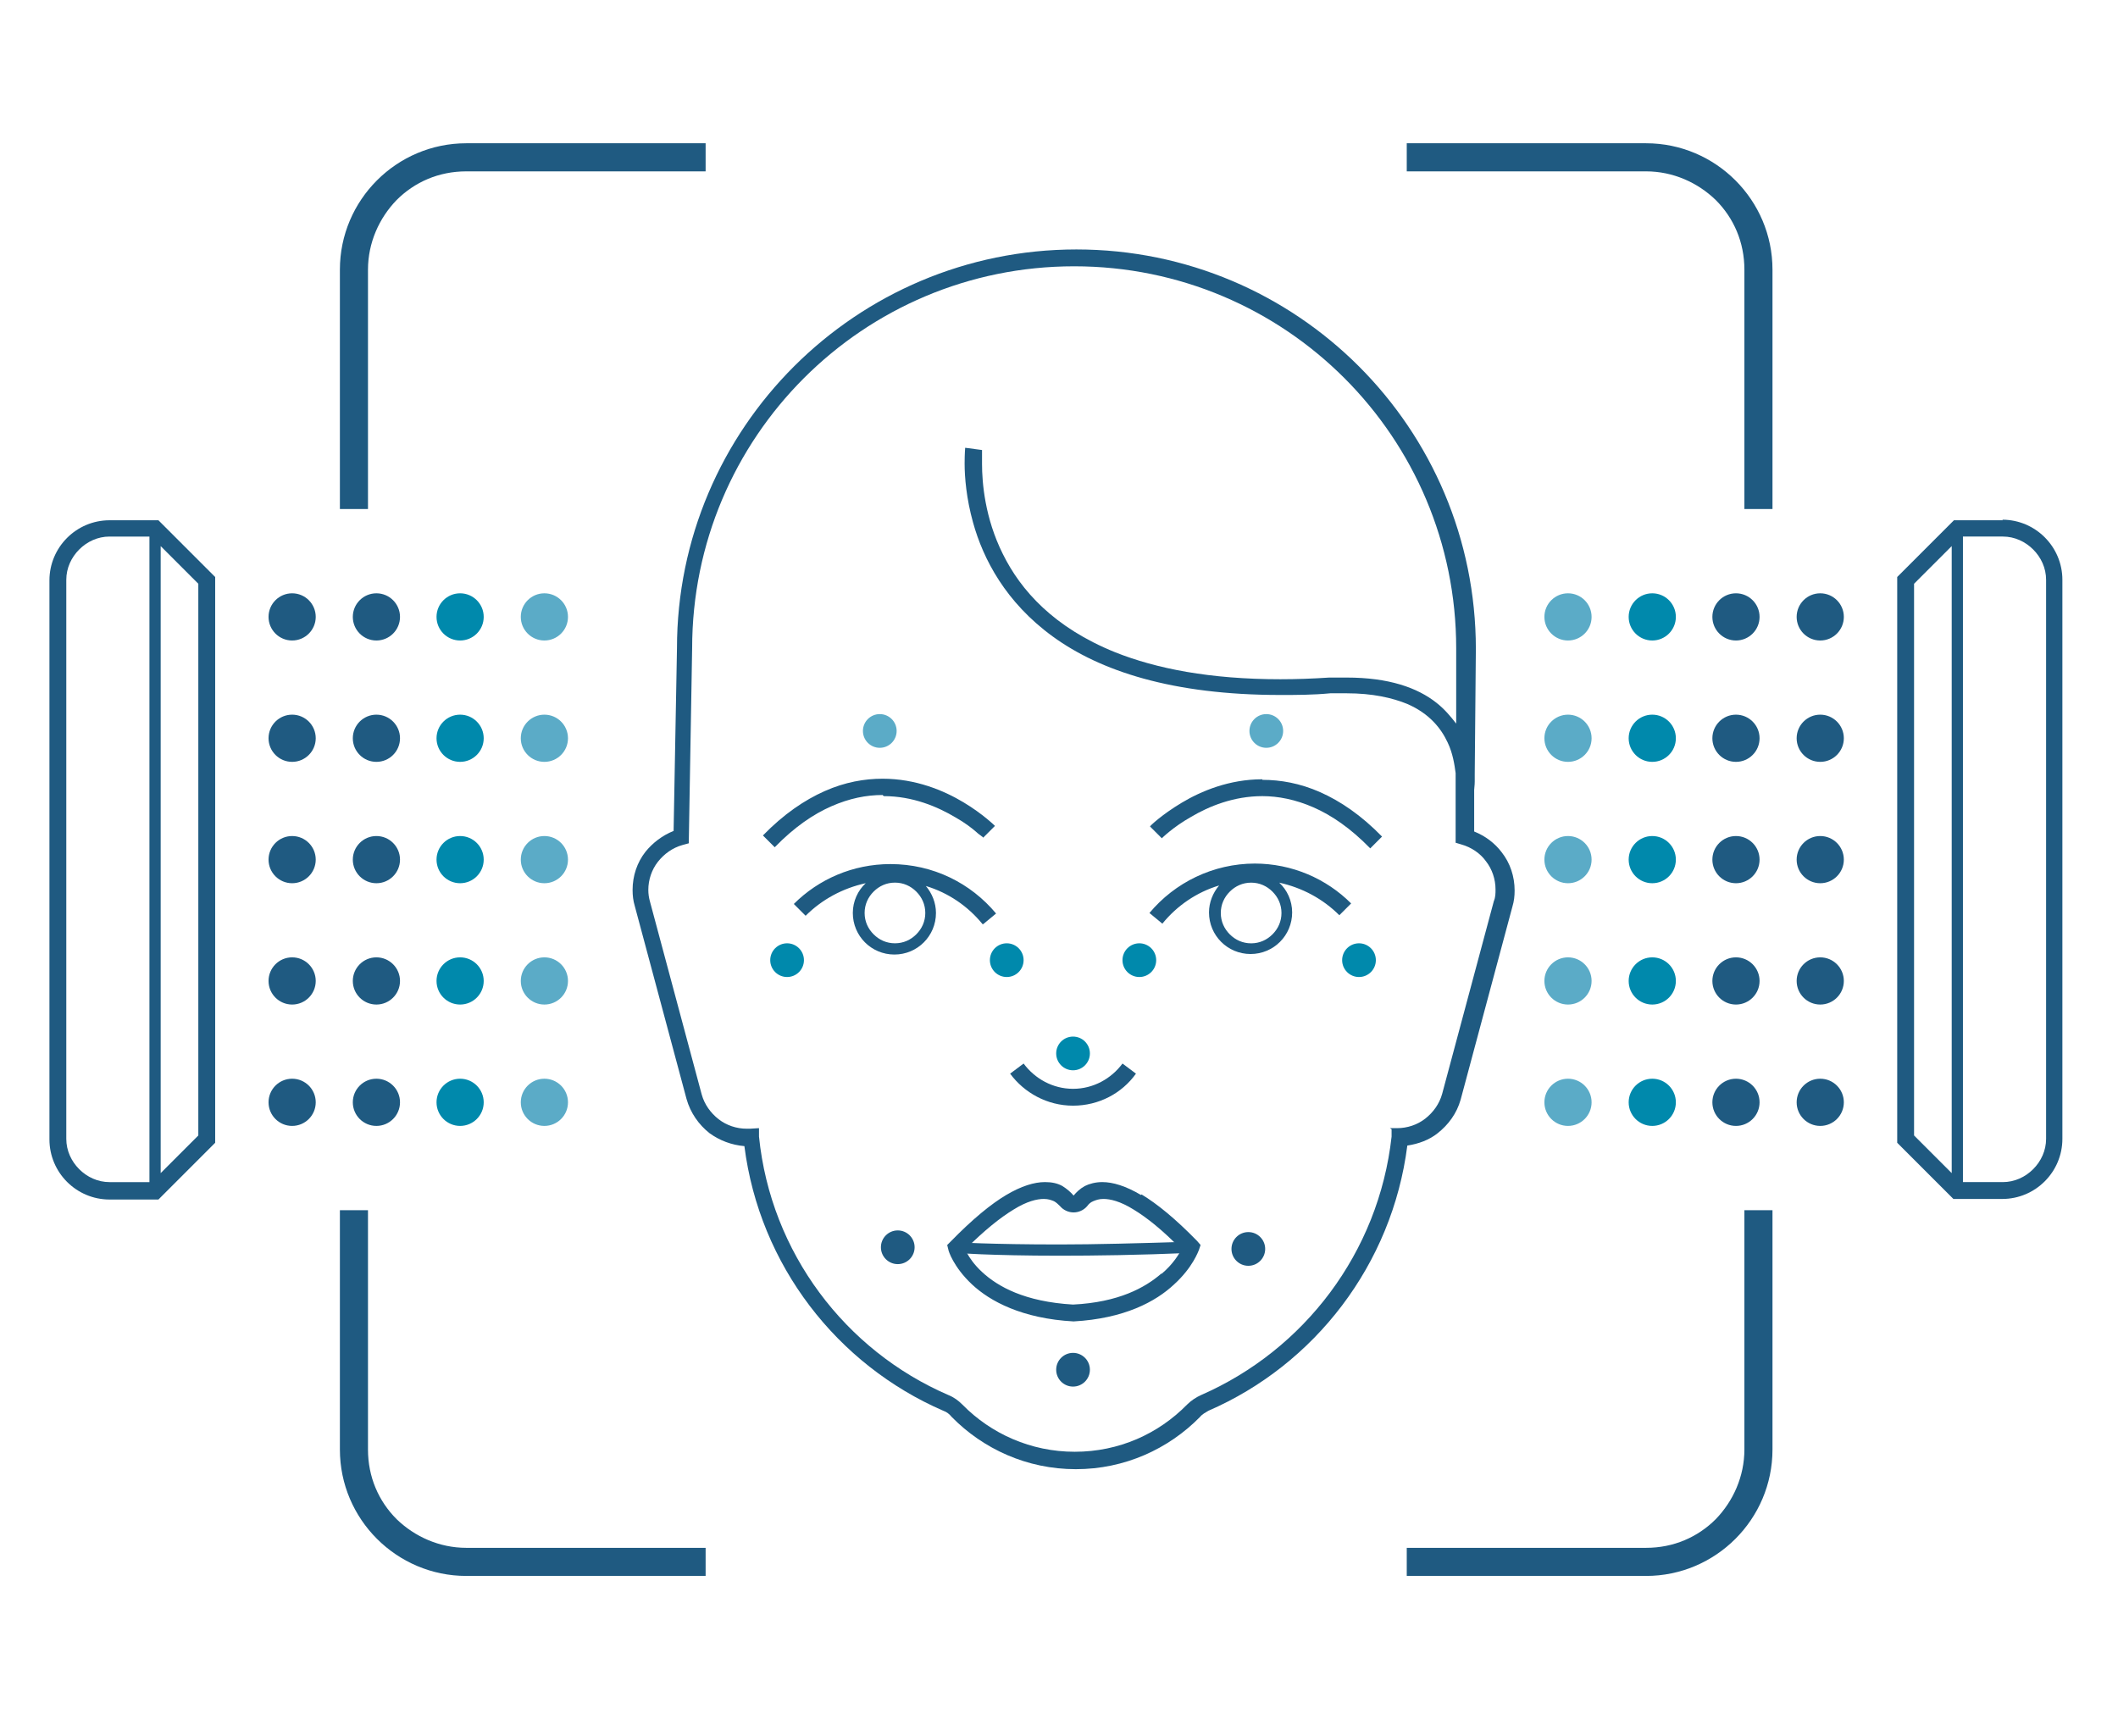 <?xml version="1.0" encoding="UTF-8"?> <svg xmlns="http://www.w3.org/2000/svg" width="377" height="309" viewBox="0 0 377 309" fill="none"><path d="M324 114.002C326.319 114.002 328.2 112.121 328.2 109.802C328.2 107.482 326.319 105.602 324 105.602C321.68 105.602 319.8 107.482 319.8 109.802C319.8 112.121 321.68 114.002 324 114.002Z" fill="#1F5A81"></path><path d="M309 114.002C311.319 114.002 313.2 112.121 313.2 109.802C313.2 107.482 311.319 105.602 309 105.602C306.68 105.602 304.8 107.482 304.8 109.802C304.8 112.121 306.68 114.002 309 114.002Z" fill="#1F5A81"></path><path d="M324 135.603C326.319 135.603 328.2 133.723 328.2 131.403C328.2 129.084 326.319 127.203 324 127.203C321.68 127.203 319.8 129.084 319.8 131.403C319.8 133.723 321.68 135.603 324 135.603Z" fill="#1F5A81"></path><path d="M309 135.603C311.319 135.603 313.2 133.723 313.2 131.403C313.2 129.084 311.319 127.203 309 127.203C306.68 127.203 304.8 129.084 304.8 131.403C304.8 133.723 306.68 135.603 309 135.603Z" fill="#1F5A81"></path><path d="M324 157.205C326.319 157.205 328.2 155.324 328.2 153.005C328.2 150.685 326.319 148.805 324 148.805C321.68 148.805 319.8 150.685 319.8 153.005C319.8 155.324 321.68 157.205 324 157.205Z" fill="#1F5A81"></path><path d="M309 157.205C311.319 157.205 313.2 155.324 313.2 153.005C313.2 150.685 311.319 148.805 309 148.805C306.68 148.805 304.8 150.685 304.8 153.005C304.8 155.324 306.68 157.205 309 157.205Z" fill="#1F5A81"></path><path d="M324 178.798C326.319 178.798 328.2 176.918 328.2 174.598C328.2 172.279 326.319 170.398 324 170.398C321.68 170.398 319.8 172.279 319.8 174.598C319.8 176.918 321.68 178.798 324 178.798Z" fill="#1F5A81"></path><path d="M309 178.798C311.319 178.798 313.2 176.918 313.2 174.598C313.2 172.279 311.319 170.398 309 170.398C306.68 170.398 304.8 172.279 304.8 174.598C304.8 176.918 306.68 178.798 309 178.798Z" fill="#1F5A81"></path><path d="M324 200.4C326.319 200.4 328.2 198.52 328.2 196.2C328.2 193.88 326.319 192 324 192C321.68 192 319.8 193.88 319.8 196.2C319.8 198.52 321.68 200.4 324 200.4Z" fill="#1F5A81"></path><path d="M309 200.4C311.319 200.4 313.2 198.52 313.2 196.2C313.2 193.88 311.319 192 309 192C306.68 192 304.8 193.88 304.8 196.2C304.8 198.52 306.68 200.4 309 200.4Z" fill="#1F5A81"></path><path d="M52 114.002C54.319 114.002 56.2 112.121 56.2 109.802C56.2 107.482 54.319 105.602 52 105.602C49.68 105.602 47.8 107.482 47.8 109.802C47.8 112.121 49.68 114.002 52 114.002Z" fill="#1F5A81"></path><path d="M52 135.603C54.319 135.603 56.2 133.723 56.2 131.403C56.2 129.084 54.319 127.203 52 127.203C49.68 127.203 47.8 129.084 47.8 131.403C47.8 133.723 49.68 135.603 52 135.603Z" fill="#1F5A81"></path><path d="M52 157.205C54.319 157.205 56.2 155.324 56.2 153.005C56.2 150.685 54.319 148.805 52 148.805C49.68 148.805 47.8 150.685 47.8 153.005C47.8 155.324 49.68 157.205 52 157.205Z" fill="#1F5A81"></path><path d="M52 178.798C54.319 178.798 56.2 176.918 56.2 174.598C56.2 172.279 54.319 170.398 52 170.398C49.68 170.398 47.8 172.279 47.8 174.598C47.8 176.918 49.68 178.798 52 178.798Z" fill="#1F5A81"></path><path d="M52 200.4C54.319 200.4 56.2 198.52 56.2 196.2C56.2 193.88 54.319 192 52 192C49.68 192 47.8 193.88 47.8 196.2C47.8 198.52 49.68 200.4 52 200.4Z" fill="#1F5A81"></path><path d="M67 114.002C69.319 114.002 71.2 112.121 71.2 109.802C71.2 107.482 69.319 105.602 67 105.602C64.68 105.602 62.8 107.482 62.8 109.802C62.8 112.121 64.68 114.002 67 114.002Z" fill="#1F5A81"></path><path d="M67 135.603C69.319 135.603 71.2 133.723 71.2 131.403C71.2 129.084 69.319 127.203 67 127.203C64.68 127.203 62.8 129.084 62.8 131.403C62.8 133.723 64.68 135.603 67 135.603Z" fill="#1F5A81"></path><path d="M67 157.205C69.319 157.205 71.2 155.324 71.2 153.005C71.2 150.685 69.319 148.805 67 148.805C64.68 148.805 62.8 150.685 62.8 153.005C62.8 155.324 64.68 157.205 67 157.205Z" fill="#1F5A81"></path><path d="M67 178.798C69.319 178.798 71.2 176.918 71.2 174.598C71.2 172.279 69.319 170.398 67 170.398C64.68 170.398 62.8 172.279 62.8 174.598C62.8 176.918 64.68 178.798 67 178.798Z" fill="#1F5A81"></path><path d="M67 200.4C69.319 200.4 71.2 198.52 71.2 196.2C71.2 193.88 69.319 192 67 192C64.68 192 62.8 193.88 62.8 196.2C62.8 198.52 64.68 200.4 67 200.4Z" fill="#1F5A81"></path><path d="M294.1 114.002C296.42 114.002 298.3 112.121 298.3 109.802C298.3 107.482 296.42 105.602 294.1 105.602C291.781 105.602 289.9 107.482 289.9 109.802C289.9 112.121 291.781 114.002 294.1 114.002Z" fill="#0089AC"></path><path d="M294.1 135.603C296.42 135.603 298.3 133.723 298.3 131.403C298.3 129.084 296.42 127.203 294.1 127.203C291.781 127.203 289.9 129.084 289.9 131.403C289.9 133.723 291.781 135.603 294.1 135.603Z" fill="#0089AC"></path><path d="M294.1 157.205C296.42 157.205 298.3 155.324 298.3 153.005C298.3 150.685 296.42 148.805 294.1 148.805C291.781 148.805 289.9 150.685 289.9 153.005C289.9 155.324 291.781 157.205 294.1 157.205Z" fill="#0089AC"></path><path d="M294.1 178.798C296.42 178.798 298.3 176.918 298.3 174.598C298.3 172.279 296.42 170.398 294.1 170.398C291.781 170.398 289.9 172.279 289.9 174.598C289.9 176.918 291.781 178.798 294.1 178.798Z" fill="#0089AC"></path><path d="M294.1 200.4C296.42 200.4 298.3 198.52 298.3 196.2C298.3 193.88 296.42 192 294.1 192C291.781 192 289.9 193.88 289.9 196.2C289.9 198.52 291.781 200.4 294.1 200.4Z" fill="#0089AC"></path><path d="M81.9 114.002C84.22 114.002 86.1 112.121 86.1 109.802C86.1 107.482 84.22 105.602 81.9 105.602C79.581 105.602 77.7 107.482 77.7 109.802C77.7 112.121 79.581 114.002 81.9 114.002Z" fill="#0089AC"></path><path d="M81.9 135.603C84.22 135.603 86.1 133.723 86.1 131.403C86.1 129.084 84.22 127.203 81.9 127.203C79.581 127.203 77.7 129.084 77.7 131.403C77.7 133.723 79.581 135.603 81.9 135.603Z" fill="#0089AC"></path><path d="M81.9 157.205C84.22 157.205 86.1 155.324 86.1 153.005C86.1 150.685 84.22 148.805 81.9 148.805C79.581 148.805 77.7 150.685 77.7 153.005C77.7 155.324 79.581 157.205 81.9 157.205Z" fill="#0089AC"></path><path d="M81.9 178.798C84.22 178.798 86.1 176.918 86.1 174.598C86.1 172.279 84.22 170.398 81.9 170.398C79.581 170.398 77.7 172.279 77.7 174.598C77.7 176.918 79.581 178.798 81.9 178.798Z" fill="#0089AC"></path><path d="M81.9 200.4C84.22 200.4 86.1 198.52 86.1 196.2C86.1 193.88 84.22 192 81.9 192C79.581 192 77.7 193.88 77.7 196.2C77.7 198.52 79.581 200.4 81.9 200.4Z" fill="#0089AC"></path><path d="M279.1 114.002C281.42 114.002 283.3 112.121 283.3 109.802C283.3 107.482 281.42 105.602 279.1 105.602C276.781 105.602 274.9 107.482 274.9 109.802C274.9 112.121 276.781 114.002 279.1 114.002Z" fill="#5BABC7"></path><path d="M279.1 135.603C281.42 135.603 283.3 133.723 283.3 131.403C283.3 129.084 281.42 127.203 279.1 127.203C276.781 127.203 274.9 129.084 274.9 131.403C274.9 133.723 276.781 135.603 279.1 135.603Z" fill="#5BABC7"></path><path d="M279.1 157.205C281.42 157.205 283.3 155.324 283.3 153.005C283.3 150.685 281.42 148.805 279.1 148.805C276.781 148.805 274.9 150.685 274.9 153.005C274.9 155.324 276.781 157.205 279.1 157.205Z" fill="#5BABC7"></path><path d="M279.1 178.798C281.42 178.798 283.3 176.918 283.3 174.598C283.3 172.279 281.42 170.398 279.1 170.398C276.781 170.398 274.9 172.279 274.9 174.598C274.9 176.918 276.781 178.798 279.1 178.798Z" fill="#5BABC7"></path><path d="M279.1 200.4C281.42 200.4 283.3 198.52 283.3 196.2C283.3 193.88 281.42 192 279.1 192C276.781 192 274.9 193.88 274.9 196.2C274.9 198.52 276.781 200.4 279.1 200.4Z" fill="#5BABC7"></path><path d="M96.9 114.002C99.22 114.002 101.1 112.121 101.1 109.802C101.1 107.482 99.22 105.602 96.9 105.602C94.581 105.602 92.7 107.482 92.7 109.802C92.7 112.121 94.581 114.002 96.9 114.002Z" fill="#5BABC7"></path><path d="M96.9 135.603C99.22 135.603 101.1 133.723 101.1 131.403C101.1 129.084 99.22 127.203 96.9 127.203C94.581 127.203 92.7 129.084 92.7 131.403C92.7 133.723 94.581 135.603 96.9 135.603Z" fill="#5BABC7"></path><path d="M96.9 157.205C99.22 157.205 101.1 155.324 101.1 153.005C101.1 150.685 99.22 148.805 96.9 148.805C94.581 148.805 92.7 150.685 92.7 153.005C92.7 155.324 94.581 157.205 96.9 157.205Z" fill="#5BABC7"></path><path d="M96.9 178.798C99.22 178.798 101.1 176.918 101.1 174.598C101.1 172.279 99.22 170.398 96.9 170.398C94.581 170.398 92.7 172.279 92.7 174.598C92.7 176.918 94.581 178.798 96.9 178.798Z" fill="#5BABC7"></path><path d="M96.9 200.4C99.22 200.4 101.1 198.52 101.1 196.2C101.1 193.88 99.22 192 96.9 192C94.581 192 92.7 193.88 92.7 196.2C92.7 198.52 94.581 200.4 96.9 200.4Z" fill="#5BABC7"></path><path d="M170 223C170 223 176.2 223.5 188.6 223.5C194.8 223.5 202.6 223.4 212 223V221C202.6 221.3 194.8 221.5 188.6 221.5C182.4 221.5 177.8 221.4 174.7 221.3C171.6 221.2 172 221.2 171.3 221.1C170.9 221.1 170.6 221.1 170.4 221.1C170.2 221.1 170.1 221.1 170.1 221.1V223.1C170.033 223.1 170 223.1 170 223.1V223Z" fill="#1F5A81"></path><path d="M70.6 270.398C67.4 267.198 65.5 262.898 65.5 257.998V215.398H60.5V257.998C60.5 270.398 70.6 280.498 83 280.498H125.6V275.498H83C78.2 275.498 73.8 273.498 70.6 270.398Z" fill="#1F5A81"></path><path d="M65.5 48C65.5 43.2 67.5 38.8 70.6 35.6C73.8 32.4 78.1 30.5 83 30.5H125.6V25.5H83C70.6 25.5 60.5 35.6 60.5 48V90.6H65.5V48Z" fill="#1F5A81"></path><path d="M292.999 25.5H250.399V30.5H292.999C297.799 30.5 302.199 32.5 305.399 35.6C308.599 38.8 310.499 43.1 310.499 48V90.6H315.499V48C315.499 35.6 305.399 25.5 292.999 25.5Z" fill="#1F5A81"></path><path d="M310.499 257.998C310.499 262.798 308.499 267.198 305.399 270.398C302.199 273.598 297.899 275.498 292.999 275.498H250.399V280.498H292.999C305.399 280.498 315.499 270.398 315.499 257.998V215.398H310.499V257.998Z" fill="#1F5A81"></path><path d="M356.5 92.6H347.8L337.7 102.7V203.4L338.1 203.8L347.7 213.4H356.4C362.3 213.4 367.1 208.6 367.1 202.7V103.2C367.1 97.3 362.3 92.5 356.4 92.5L356.5 92.6ZM347.4 208.8L340.7 202.1V103.9L347.4 97.2V208.9V208.8ZM364.2 202.7C364.2 204.8 363.3 206.7 361.9 208.1C360.5 209.5 358.6 210.4 356.5 210.4H349.4V95.5H356.5C358.6 95.5 360.5 96.4 361.9 97.8C363.3 99.2 364.2 101.1 364.2 103.2V202.7Z" fill="#1F5A81"></path><path d="M19.5 92.602C13.6 92.602 8.8 97.402 8.8 103.302V202.802C8.8 208.702 13.6 213.502 19.5 213.502H28.2L38.3 203.402V102.702L28.2 92.602H19.5ZM26.6 210.402H19.5C17.4 210.402 15.5 209.502 14.1 208.102C12.7 206.702 11.8 204.802 11.8 202.702V103.202C11.8 101.102 12.7 99.202 14.1 97.802C15.5 96.402 17.4 95.502 19.5 95.502H26.6V210.402ZM28.6 97.202L35.3 103.902V202.102L28.6 208.802V97.102V97.202Z" fill="#1F5A81"></path><path d="M255.9 201.698C257.8 200.198 259.3 198.198 260 195.698L269.2 161.398C269.5 160.398 269.6 159.498 269.6 158.498C269.6 155.998 268.8 153.598 267.3 151.698C266.1 150.098 264.4 148.798 262.4 147.998V140.598C262.4 140.298 262.5 139.798 262.5 139.098C262.5 138.698 262.5 138.298 262.5 137.798L262.7 115.498C262.7 76.198 230.9 44.398 191.6 44.398C152.4 44.398 120.5 76.198 120.5 115.398L119.9 147.898C117.9 148.698 116.2 149.998 114.9 151.598C113.4 153.498 112.6 155.898 112.6 158.398C112.6 159.398 112.7 160.298 113 161.298L122.2 195.598C122.9 198.098 124.4 200.198 126.3 201.698C128.1 202.998 130.2 203.798 132.5 203.998C135.2 225.198 149 242.898 167.9 251.098C168.5 251.298 169 251.698 169.4 252.198C175 257.898 182.8 261.498 191.5 261.498C200.2 261.498 208 257.898 213.6 252.198C214 251.698 214.6 251.398 215.1 251.098C234 242.898 247.8 225.098 250.5 203.898C252.5 203.598 254.4 202.898 255.9 201.698ZM247.7 200.998V202.298C245.4 222.998 232.1 240.298 213.8 248.298C212.9 248.698 212 249.298 211.3 249.998C206.2 255.198 199.2 258.398 191.3 258.398C183.5 258.398 176.4 255.198 171.3 249.998C170.6 249.298 169.8 248.698 168.8 248.298C150.5 240.398 137.2 222.998 135.1 202.298V200.798C135 200.798 133.5 200.898 133.5 200.898C133.3 200.898 133.1 200.898 132.9 200.898C131.1 200.898 129.3 200.298 127.9 199.198C126.5 198.098 125.4 196.598 124.9 194.798L115.7 160.498C115.5 159.798 115.4 159.098 115.4 158.398C115.4 156.598 116 154.798 117.1 153.398C118.2 151.998 119.7 150.898 121.5 150.398L122.6 150.098L123.2 115.398C123.2 96.598 130.8 79.598 143.1 67.298C155.4 54.998 172.4 47.398 191.2 47.398C210 47.398 227 54.998 239.3 67.298C251.6 79.598 259.2 96.598 259.2 115.398V128.798C258.2 127.498 257.1 126.198 255.7 125.098C252.3 122.398 247.2 120.598 239.7 120.598C238.7 120.598 237.7 120.598 236.6 120.598C233.6 120.798 230.7 120.898 227.9 120.898C215.3 120.898 205.8 118.998 198.5 116.098C187.6 111.698 181.7 105.098 178.5 98.598C175.3 92.198 174.8 85.898 174.8 82.598C174.8 81.798 174.8 81.198 174.8 80.698C174.8 80.498 174.8 80.298 174.8 80.198C174.8 80.098 174.8 80.098 174.8 80.098L171.8 79.698C171.8 79.698 171.7 80.798 171.7 82.498C171.7 84.898 172 88.698 173.2 92.998C175 99.498 179 107.198 187.4 113.298C195.8 119.398 208.6 123.698 227.9 123.698C230.7 123.698 233.7 123.698 236.8 123.398C237.8 123.398 238.8 123.398 239.7 123.398C244.3 123.398 247.8 124.198 250.5 125.298C254.4 126.998 256.5 129.598 257.7 132.198C258.6 134.098 258.9 136.098 259.1 137.598V149.998L260.1 150.298C261.9 150.798 263.5 151.898 264.5 153.298C265.6 154.698 266.2 156.498 266.2 158.298C266.2 158.998 266.2 159.698 265.9 160.398L256.7 194.698C256.2 196.498 255.1 197.998 253.7 199.098C252.3 200.198 250.5 200.798 248.7 200.798H247.4L247.7 200.998Z" fill="#1F5A81"></path><path d="M203.1 212.698C200.4 211.098 198.1 210.398 196.2 210.398C195 210.398 193.9 210.698 193.1 211.098C192.2 211.598 191.6 212.198 191.1 212.798C190.6 212.198 189.9 211.598 189.1 211.098C188.2 210.598 187.2 210.398 186 210.398C184.1 210.398 181.8 211.098 179.1 212.698C176.4 214.298 173.1 216.998 169.2 220.998L168.6 221.598L168.8 222.398C168.8 222.598 169.7 225.498 173 228.598C176.2 231.598 181.9 234.698 191.1 235.198C200.1 234.698 205.7 231.698 209 228.598C212.3 225.598 213.3 222.698 213.4 222.498L213.7 221.598L213.1 220.898C209.2 216.898 206 214.298 203.2 212.598L203.1 212.698ZM206.7 226.698C203.8 229.198 199.1 231.798 191 232.198C182.4 231.698 177.6 228.998 174.8 226.398C173.4 225.098 172.6 223.898 172.1 222.998C172 222.798 171.9 222.598 171.8 222.398C175.3 218.898 178.1 216.698 180.4 215.298C182.8 213.798 184.6 213.398 185.8 213.398C186.6 213.398 187.1 213.598 187.6 213.798C188 213.998 188.4 214.398 188.7 214.698C189.3 215.398 190.2 215.798 191.1 215.798C192 215.798 192.9 215.398 193.5 214.698C193.8 214.298 194.1 213.998 194.6 213.798C195.1 213.598 195.6 213.398 196.4 213.398C197.6 213.398 199.4 213.798 201.8 215.298C204.1 216.698 206.9 218.898 210.3 222.398C209.8 223.298 208.8 224.998 206.8 226.698H206.7Z" fill="#1F5A81"></path><path d="M191 196.797C195.6 196.797 199.7 194.597 202.2 191.097L199.8 189.297C197.8 191.997 194.6 193.797 191 193.797C187.4 193.797 184.2 191.997 182.2 189.297L179.8 191.097C182.3 194.497 186.4 196.797 191 196.797Z" fill="#1F5A81"></path><path d="M175 164.497L177.3 162.597C172.8 157.197 166.1 153.797 158.5 153.797C151.8 153.797 145.7 156.497 141.3 160.897L143.4 162.997C146.3 160.097 150 158.097 154.1 157.197C152.7 158.497 151.8 160.397 151.8 162.497C151.8 166.597 155.1 169.897 159.2 169.897C163.3 169.897 166.6 166.597 166.6 162.497C166.6 160.697 165.9 158.997 164.8 157.697C168.8 158.897 172.3 161.297 174.9 164.497H175ZM163.1 166.297C162.1 167.297 160.8 167.897 159.3 167.897C157.8 167.897 156.5 167.297 155.5 166.297C154.5 165.297 153.9 163.997 153.9 162.497C153.9 160.997 154.5 159.697 155.5 158.697C156.5 157.697 157.8 157.097 159.3 157.097C160.8 157.097 162.1 157.697 163.1 158.697C164.1 159.697 164.7 160.997 164.7 162.497C164.7 163.997 164.1 165.297 163.1 166.297Z" fill="#1F5A81"></path><path d="M157.3 141.702C162.5 141.702 166.9 143.602 170.1 145.502C171.7 146.402 173 147.402 173.8 148.102C174.2 148.502 174.6 148.702 174.8 148.902C174.9 148.902 175 149.102 175 149.102L177.1 147.002C177.1 147.002 175 144.902 171.5 142.802C168 140.702 163 138.602 157.1 138.602C153.9 138.602 150.4 139.202 146.8 140.802C143.2 142.402 139.5 144.902 135.8 148.702L137.9 150.802C141.4 147.202 144.8 144.902 148 143.502C151.2 142.102 154.2 141.502 157.1 141.502L157.3 141.702Z" fill="#1F5A81"></path><path d="M223.4 153.703C215.9 153.703 209.1 157.103 204.6 162.503L206.9 164.403C209.5 161.203 213 158.803 217 157.603C215.9 158.903 215.2 160.603 215.2 162.403C215.2 166.503 218.5 169.803 222.6 169.803C226.7 169.803 230 166.503 230 162.403C230 160.303 229.1 158.403 227.7 157.103C231.8 158.003 235.5 160.003 238.4 162.903L240.5 160.803C236.1 156.403 230 153.703 223.3 153.703H223.4ZM228.1 162.503C228.1 164.003 227.5 165.303 226.5 166.303C225.5 167.303 224.2 167.903 222.7 167.903C221.2 167.903 219.9 167.303 218.9 166.303C217.9 165.303 217.3 164.003 217.3 162.503C217.3 161.003 217.9 159.703 218.9 158.703C219.9 157.703 221.2 157.103 222.7 157.103C224.2 157.103 225.5 157.703 226.5 158.703C227.5 159.703 228.1 161.003 228.1 162.503Z" fill="#1F5A81"></path><path d="M224.7 138.703C218.8 138.703 213.8 140.803 210.3 142.903C206.8 145.003 204.7 147.003 204.7 147.103L206.8 149.203C206.8 149.203 208.8 147.203 212 145.403C215.2 143.503 219.6 141.703 224.7 141.703C227.5 141.703 230.6 142.303 233.8 143.703C237 145.103 240.4 147.403 243.9 151.003L246 148.903C242.3 145.103 238.6 142.603 235 141.003C231.4 139.403 227.9 138.803 224.7 138.803V138.703Z" fill="#1F5A81"></path><path d="M225.399 133.102C227.056 133.102 228.399 131.758 228.399 130.102C228.399 128.445 227.056 127.102 225.399 127.102C223.743 127.102 222.399 128.445 222.399 130.102C222.399 131.758 223.743 133.102 225.399 133.102Z" fill="#5BABC7"></path><path d="M156.6 133.102C158.256 133.102 159.6 131.758 159.6 130.102C159.6 128.445 158.256 127.102 156.6 127.102C154.943 127.102 153.6 128.445 153.6 130.102C153.6 131.758 154.943 133.102 156.6 133.102Z" fill="#5BABC7"></path><path d="M202.8 173.898C204.457 173.898 205.8 172.555 205.8 170.898C205.8 169.242 204.457 167.898 202.8 167.898C201.143 167.898 199.8 169.242 199.8 170.898C199.8 172.555 201.143 173.898 202.8 173.898Z" fill="#0089AC"></path><path d="M241.899 173.898C243.556 173.898 244.899 172.555 244.899 170.898C244.899 169.242 243.556 167.898 241.899 167.898C240.243 167.898 238.899 169.242 238.899 170.898C238.899 172.555 240.243 173.898 241.899 173.898Z" fill="#0089AC"></path><path d="M179.199 173.898C180.856 173.898 182.199 172.555 182.199 170.898C182.199 169.242 180.856 167.898 179.199 167.898C177.542 167.898 176.199 169.242 176.199 170.898C176.199 172.555 177.542 173.898 179.199 173.898Z" fill="#0089AC"></path><path d="M140.1 173.898C141.756 173.898 143.1 172.555 143.1 170.898C143.1 169.242 141.756 167.898 140.1 167.898C138.443 167.898 137.1 169.242 137.1 170.898C137.1 172.555 138.443 173.898 140.1 173.898Z" fill="#0089AC"></path><path d="M191 190.5C192.657 190.5 194 189.157 194 187.5C194 185.843 192.657 184.5 191 184.5C189.343 184.5 188 185.843 188 187.5C188 189.157 189.343 190.5 191 190.5Z" fill="#0089AC"></path><path d="M222.2 225.297C223.857 225.297 225.2 223.954 225.2 222.297C225.2 220.64 223.857 219.297 222.2 219.297C220.543 219.297 219.2 220.64 219.2 222.297C219.2 223.954 220.543 225.297 222.2 225.297Z" fill="#1F5A81"></path><path d="M159.8 225C161.457 225 162.8 223.657 162.8 222C162.8 220.343 161.457 219 159.8 219C158.143 219 156.8 220.343 156.8 222C156.8 223.657 158.143 225 159.8 225Z" fill="#1F5A81"></path><path d="M191 246.797C192.657 246.797 194 245.454 194 243.797C194 242.14 192.657 240.797 191 240.797C189.343 240.797 188 242.14 188 243.797C188 245.454 189.343 246.797 191 246.797Z" fill="#1F5A81"></path></svg> 